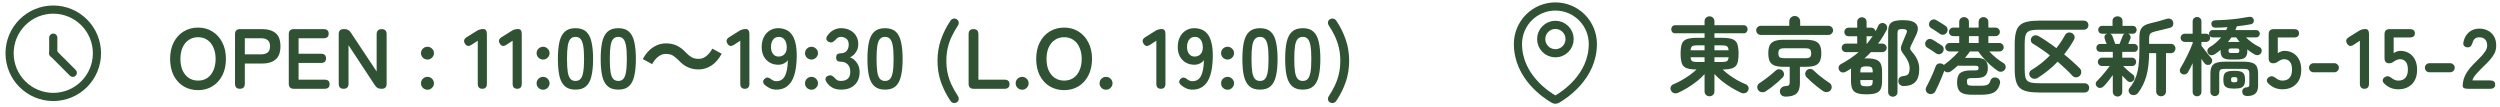 <svg xmlns="http://www.w3.org/2000/svg" width="704" height="30" viewBox="0 0 704 30" fill="none"><path d="M448.545 12.368C448.545 21.625 440.423 26.816 438.435 27.952C438.302 28.027 438.152 28.067 437.999 28.067C437.847 28.067 437.697 28.027 437.564 27.952C435.576 26.815 427.455 21.622 427.455 12.368C427.455 9.572 428.566 6.89 430.544 4.912C432.521 2.934 435.203 1.823 438 1.823C440.797 1.823 443.479 2.934 445.457 4.912C447.434 6.89 448.545 9.572 448.545 12.368Z" stroke="#2F5233" stroke-width="2.3" stroke-linecap="round" stroke-linejoin="round"></path><path d="M434 11C434 12.061 434.421 13.078 435.172 13.828C435.922 14.579 436.939 15 438 15C439.061 15 440.078 14.579 440.828 13.828C441.579 13.078 442 12.061 442 11C442 9.939 441.579 8.922 440.828 8.172C440.078 7.421 439.061 7 438 7C436.939 7 435.922 7.421 435.172 8.172C434.421 8.922 434 9.939 434 11Z" stroke="#2F5233" stroke-width="2.3" stroke-linecap="round" stroke-linejoin="round"></path><path d="M2.698 15C2.698 18.263 3.994 21.392 6.301 23.699C8.608 26.006 11.737 27.302 15 27.302C18.263 27.302 21.392 26.006 23.699 23.699C26.006 21.392 27.302 18.263 27.302 15C27.302 11.737 26.006 8.608 23.699 6.301C21.392 3.994 18.263 2.698 15 2.698C11.737 2.698 8.608 3.994 6.301 6.301C3.994 8.608 2.698 11.737 2.698 15Z" stroke="#2F5233" stroke-width="2.3" stroke-linecap="round" stroke-linejoin="round"></path><path d="M15 15V10.606" stroke="#2F5233" stroke-width="2.3" stroke-linecap="round" stroke-linejoin="round"></path><path d="M15 15L20.492 20.493" stroke="#2F5233" stroke-width="2.3" stroke-linecap="round" stroke-linejoin="round"></path><path d="M55.775 25.384C54.255 25.384 52.895 25.024 51.695 24.304C50.511 23.584 49.583 22.568 48.911 21.256C48.239 19.928 47.903 18.376 47.903 16.6C47.903 14.808 48.239 13.256 48.911 11.944C49.583 10.616 50.511 9.592 51.695 8.872C52.895 8.136 54.255 7.768 55.775 7.768C57.295 7.768 58.639 8.136 59.807 8.872C60.991 9.592 61.919 10.616 62.591 11.944C63.279 13.256 63.623 14.808 63.623 16.6C63.623 18.376 63.279 19.928 62.591 21.256C61.919 22.568 60.991 23.584 59.807 24.304C58.639 25.024 57.295 25.384 55.775 25.384ZM55.775 22.696C56.783 22.696 57.655 22.448 58.391 21.952C59.127 21.44 59.695 20.728 60.095 19.816C60.511 18.888 60.719 17.816 60.719 16.6C60.719 15.368 60.511 14.296 60.095 13.384C59.695 12.456 59.127 11.744 58.391 11.248C57.655 10.736 56.783 10.48 55.775 10.48C54.783 10.48 53.911 10.736 53.159 11.248C52.407 11.744 51.823 12.456 51.407 13.384C51.007 14.296 50.807 15.368 50.807 16.6C50.807 17.816 51.007 18.888 51.407 19.816C51.823 20.728 52.407 21.44 53.159 21.952C53.911 22.448 54.783 22.696 55.775 22.696ZM67.549 25C66.637 25 66.181 24.528 66.181 23.584V9.616C66.181 8.672 66.653 8.2 67.597 8.2H73.861C75.429 8.2 76.669 8.568 77.581 9.304C78.509 10.04 78.973 11.28 78.973 13.024C78.973 14.768 78.509 16.016 77.581 16.768C76.669 17.52 75.429 17.896 73.861 17.896H68.941V23.584C68.941 24.528 68.477 25 67.549 25ZM68.941 15.304H73.477C74.293 15.304 74.925 15.128 75.373 14.776C75.821 14.424 76.045 13.84 76.045 13.024C76.045 12.224 75.821 11.648 75.373 11.296C74.925 10.944 74.293 10.768 73.477 10.768H68.941V15.304ZM82.737 25C81.793 25 81.321 24.528 81.321 23.584V9.616C81.321 8.672 81.793 8.2 82.737 8.2H91.137C92.081 8.2 92.553 8.632 92.553 9.496C92.553 10.344 92.081 10.768 91.137 10.768H84.081V15.136H90.393C91.337 15.136 91.809 15.568 91.809 16.432C91.809 17.296 91.337 17.728 90.393 17.728H84.081V22.432H91.401C92.345 22.432 92.817 22.856 92.817 23.704C92.817 24.568 92.345 25 91.401 25H82.737ZM96.752 25C95.84 25 95.384 24.528 95.384 23.584V9.616C95.384 8.672 95.84 8.2 96.752 8.2H97.064C97.784 8.2 98.352 8.512 98.768 9.136L106.064 20.128V9.616C106.064 9.152 106.184 8.8 106.424 8.56C106.68 8.32 107.032 8.2 107.48 8.2C108.408 8.2 108.872 8.672 108.872 9.616V23.584C108.872 24.528 108.432 25 107.552 25H107.312C106.576 25 106.008 24.688 105.608 24.064L98.144 12.736V23.584C98.144 24.528 97.68 25 96.752 25ZM120.377 25.264C119.881 25.264 119.449 25.088 119.081 24.736C118.729 24.384 118.553 23.96 118.553 23.464C118.553 22.952 118.729 22.52 119.081 22.168C119.449 21.816 119.881 21.64 120.377 21.64C120.873 21.64 121.297 21.816 121.649 22.168C122.017 22.52 122.201 22.952 122.201 23.464C122.201 23.96 122.017 24.384 121.649 24.736C121.297 25.088 120.873 25.264 120.377 25.264ZM120.377 16.768C119.881 16.768 119.449 16.592 119.081 16.24C118.729 15.888 118.553 15.464 118.553 14.968C118.553 14.456 118.729 14.032 119.081 13.696C119.449 13.344 119.881 13.168 120.377 13.168C120.873 13.168 121.297 13.344 121.649 13.696C122.017 14.032 122.201 14.456 122.201 14.968C122.201 15.464 122.017 15.888 121.649 16.24C121.297 16.592 120.873 16.768 120.377 16.768ZM135.835 25C134.971 25 134.539 24.528 134.539 23.584V11.464L132.811 12.592C132.011 13.136 131.387 13.04 130.939 12.304C130.475 11.568 130.643 10.952 131.443 10.456L134.323 8.656C134.611 8.48 134.891 8.36 135.163 8.296C135.435 8.216 135.747 8.176 136.099 8.176C136.771 8.176 137.107 8.648 137.107 9.592V23.584C137.107 24.528 136.683 25 135.835 25ZM145.656 25C144.792 25 144.36 24.528 144.36 23.584V11.464L142.632 12.592C141.832 13.136 141.208 13.04 140.76 12.304C140.296 11.568 140.464 10.952 141.264 10.456L144.144 8.656C144.432 8.48 144.712 8.36 144.984 8.296C145.256 8.216 145.568 8.176 145.92 8.176C146.592 8.176 146.928 8.648 146.928 9.592V23.584C146.928 24.528 146.504 25 145.656 25ZM152.932 25.264C152.436 25.264 152.004 25.088 151.636 24.736C151.284 24.384 151.108 23.96 151.108 23.464C151.108 22.952 151.284 22.52 151.636 22.168C152.004 21.816 152.436 21.64 152.932 21.64C153.428 21.64 153.852 21.816 154.204 22.168C154.572 22.52 154.756 22.952 154.756 23.464C154.756 23.96 154.572 24.384 154.204 24.736C153.852 25.088 153.428 25.264 152.932 25.264ZM152.932 16.768C152.436 16.768 152.004 16.592 151.636 16.24C151.284 15.888 151.108 15.464 151.108 14.968C151.108 14.456 151.284 14.032 151.636 13.696C152.004 13.344 152.436 13.168 152.932 13.168C153.428 13.168 153.852 13.344 154.204 13.696C154.572 14.032 154.756 14.456 154.756 14.968C154.756 15.464 154.572 15.888 154.204 16.24C153.852 16.592 153.428 16.768 152.932 16.768ZM162.071 25.24C160.791 25.24 159.791 24.92 159.071 24.28C158.351 23.64 157.839 22.68 157.535 21.4C157.247 20.12 157.103 18.52 157.103 16.6C157.103 14.68 157.247 13.08 157.535 11.8C157.839 10.504 158.351 9.536 159.071 8.896C159.791 8.256 160.791 7.936 162.071 7.936C163.351 7.936 164.343 8.256 165.047 8.896C165.767 9.536 166.271 10.504 166.559 11.8C166.863 13.08 167.015 14.68 167.015 16.6C167.015 18.52 166.863 20.12 166.559 21.4C166.271 22.68 165.767 23.64 165.047 24.28C164.343 24.92 163.351 25.24 162.071 25.24ZM162.071 22.792C162.663 22.792 163.127 22.608 163.463 22.24C163.815 21.856 164.071 21.216 164.231 20.32C164.391 19.424 164.471 18.184 164.471 16.6C164.471 15 164.391 13.752 164.231 12.856C164.071 11.96 163.815 11.328 163.463 10.96C163.127 10.576 162.663 10.384 162.071 10.384C161.479 10.384 161.007 10.576 160.655 10.96C160.303 11.328 160.047 11.96 159.887 12.856C159.743 13.752 159.671 15 159.671 16.6C159.671 18.184 159.743 19.424 159.887 20.32C160.047 21.216 160.303 21.856 160.655 22.24C161.007 22.608 161.479 22.792 162.071 22.792ZM174.118 25.24C172.838 25.24 171.838 24.92 171.118 24.28C170.398 23.64 169.886 22.68 169.582 21.4C169.294 20.12 169.15 18.52 169.15 16.6C169.15 14.68 169.294 13.08 169.582 11.8C169.886 10.504 170.398 9.536 171.118 8.896C171.838 8.256 172.838 7.936 174.118 7.936C175.398 7.936 176.39 8.256 177.094 8.896C177.814 9.536 178.318 10.504 178.606 11.8C178.91 13.08 179.062 14.68 179.062 16.6C179.062 18.52 178.91 20.12 178.606 21.4C178.318 22.68 177.814 23.64 177.094 24.28C176.39 24.92 175.398 25.24 174.118 25.24ZM174.118 22.792C174.71 22.792 175.174 22.608 175.51 22.24C175.862 21.856 176.118 21.216 176.278 20.32C176.438 19.424 176.518 18.184 176.518 16.6C176.518 15 176.438 13.752 176.278 12.856C176.118 11.96 175.862 11.328 175.51 10.96C175.174 10.576 174.71 10.384 174.118 10.384C173.526 10.384 173.054 10.576 172.702 10.96C172.35 11.328 172.094 11.96 171.934 12.856C171.79 13.752 171.718 15 171.718 16.6C171.718 18.184 171.79 19.424 171.934 20.32C172.094 21.216 172.35 21.856 172.702 22.24C173.054 22.608 173.526 22.792 174.118 22.792ZM191.037 16.912C190.509 16.368 189.989 15.944 189.477 15.64C188.965 15.336 188.293 15.184 187.461 15.184C186.693 15.184 185.973 15.456 185.301 16C184.645 16.528 184.093 17.216 183.645 18.064L181.005 16.624C181.821 15.136 182.789 14.032 183.909 13.312C185.029 12.576 186.237 12.208 187.533 12.208C188.685 12.208 189.709 12.424 190.605 12.856C191.517 13.288 192.381 13.952 193.197 14.848C193.725 15.392 194.245 15.816 194.757 16.12C195.285 16.424 195.957 16.576 196.773 16.576C197.541 16.576 198.253 16.312 198.909 15.784C199.581 15.24 200.141 14.544 200.589 13.696L203.229 15.136C202.413 16.624 201.445 17.736 200.325 18.472C199.205 19.192 197.997 19.552 196.701 19.552C195.565 19.552 194.541 19.336 193.629 18.904C192.717 18.472 191.853 17.808 191.037 16.912ZM209.757 25C208.893 25 208.461 24.528 208.461 23.584V11.464L206.733 12.592C205.933 13.136 205.309 13.04 204.861 12.304C204.397 11.568 204.565 10.952 205.365 10.456L208.245 8.656C208.533 8.48 208.813 8.36 209.085 8.296C209.357 8.216 209.669 8.176 210.021 8.176C210.693 8.176 211.029 8.648 211.029 9.592V23.584C211.029 24.528 210.605 25 209.757 25ZM218.642 25.24C218.05 25.24 217.474 25.128 216.914 24.904C216.37 24.664 215.866 24.344 215.402 23.944C215.05 23.624 214.882 23.304 214.898 22.984C214.93 22.648 215.098 22.36 215.402 22.12C215.722 21.88 216.01 21.792 216.266 21.856C216.538 21.904 216.834 22.056 217.154 22.312C217.602 22.68 218.098 22.864 218.642 22.864C219.73 22.864 220.53 22.368 221.042 21.376C221.554 20.368 221.826 18.888 221.858 16.936C221.586 17.336 221.202 17.656 220.706 17.896C220.21 18.12 219.706 18.232 219.194 18.232C218.298 18.232 217.49 18.032 216.77 17.632C216.066 17.216 215.506 16.64 215.09 15.904C214.69 15.152 214.49 14.264 214.49 13.24C214.49 12.2 214.682 11.288 215.066 10.504C215.45 9.704 215.994 9.08 216.698 8.632C217.402 8.168 218.218 7.936 219.146 7.936C219.85 7.936 220.514 8.056 221.138 8.296C221.778 8.52 222.338 8.928 222.818 9.52C223.314 10.096 223.698 10.92 223.97 11.992C224.258 13.064 224.386 14.44 224.354 16.12C224.29 19.272 223.77 21.584 222.794 23.056C221.834 24.512 220.45 25.24 218.642 25.24ZM219.218 15.928C219.97 15.928 220.554 15.68 220.97 15.184C221.386 14.672 221.578 14.016 221.546 13.216C221.514 12.304 221.298 11.608 220.898 11.128C220.514 10.632 219.986 10.384 219.314 10.384C218.626 10.384 218.082 10.648 217.682 11.176C217.298 11.704 217.105 12.392 217.105 13.24C217.105 14.04 217.298 14.688 217.682 15.184C218.082 15.68 218.594 15.928 219.218 15.928ZM228.518 25.264C228.022 25.264 227.59 25.088 227.222 24.736C226.87 24.384 226.694 23.96 226.694 23.464C226.694 22.952 226.87 22.52 227.222 22.168C227.59 21.816 228.022 21.64 228.518 21.64C229.014 21.64 229.438 21.816 229.79 22.168C230.158 22.52 230.342 22.952 230.342 23.464C230.342 23.96 230.158 24.384 229.79 24.736C229.438 25.088 229.014 25.264 228.518 25.264ZM228.518 16.768C228.022 16.768 227.59 16.592 227.222 16.24C226.87 15.888 226.694 15.464 226.694 14.968C226.694 14.456 226.87 14.032 227.222 13.696C227.59 13.344 228.022 13.168 228.518 13.168C229.014 13.168 229.438 13.344 229.79 13.696C230.158 14.032 230.342 14.456 230.342 14.968C230.342 15.464 230.158 15.888 229.79 16.24C229.438 16.592 229.014 16.768 228.518 16.768ZM236.817 25.24C234.993 25.24 233.625 24.512 232.713 23.056C232.457 22.64 232.393 22.272 232.521 21.952C232.649 21.632 232.897 21.416 233.265 21.304C233.665 21.176 233.993 21.176 234.249 21.304C234.505 21.432 234.785 21.656 235.089 21.976C235.265 22.216 235.489 22.416 235.761 22.576C236.049 22.72 236.385 22.792 236.769 22.792C237.585 22.792 238.233 22.592 238.713 22.192C239.193 21.792 239.433 21.12 239.433 20.176C239.433 19.328 239.193 18.648 238.713 18.136C238.233 17.624 237.545 17.368 236.649 17.368C235.849 17.368 235.449 16.976 235.449 16.192C235.449 15.408 235.849 15.016 236.649 15.016C237.449 15.016 238.041 14.784 238.425 14.32C238.809 13.84 239.001 13.256 239.001 12.568C239.001 11.768 238.769 11.208 238.305 10.888C237.857 10.552 237.345 10.384 236.769 10.384C236.449 10.384 236.161 10.464 235.905 10.624C235.665 10.784 235.457 10.976 235.281 11.2C234.977 11.52 234.689 11.744 234.417 11.872C234.161 12 233.841 11.984 233.457 11.824C233.089 11.68 232.849 11.448 232.737 11.128C232.625 10.792 232.713 10.432 233.001 10.048C233.465 9.36 234.025 8.84 234.681 8.488C235.353 8.12 236.065 7.936 236.817 7.936C237.793 7.936 238.641 8.128 239.361 8.512C240.097 8.88 240.665 9.4 241.065 10.072C241.481 10.744 241.689 11.536 241.689 12.448C241.689 13.28 241.465 14.032 241.017 14.704C240.585 15.36 240.033 15.84 239.361 16.144C240.161 16.448 240.809 16.968 241.305 17.704C241.817 18.44 242.073 19.296 242.073 20.272C242.073 21.792 241.609 23 240.681 23.896C239.769 24.792 238.481 25.24 236.817 25.24ZM249.236 25.24C247.956 25.24 246.956 24.92 246.236 24.28C245.516 23.64 245.004 22.68 244.7 21.4C244.412 20.12 244.268 18.52 244.268 16.6C244.268 14.68 244.412 13.08 244.7 11.8C245.004 10.504 245.516 9.536 246.236 8.896C246.956 8.256 247.956 7.936 249.236 7.936C250.516 7.936 251.508 8.256 252.212 8.896C252.932 9.536 253.436 10.504 253.724 11.8C254.028 13.08 254.18 14.68 254.18 16.6C254.18 18.52 254.028 20.12 253.724 21.4C253.436 22.68 252.932 23.64 252.212 24.28C251.508 24.92 250.516 25.24 249.236 25.24ZM249.236 22.792C249.828 22.792 250.292 22.608 250.628 22.24C250.98 21.856 251.236 21.216 251.396 20.32C251.556 19.424 251.636 18.184 251.636 16.6C251.636 15 251.556 13.752 251.396 12.856C251.236 11.96 250.98 11.328 250.628 10.96C250.292 10.576 249.828 10.384 249.236 10.384C248.644 10.384 248.172 10.576 247.82 10.96C247.468 11.328 247.212 11.96 247.052 12.856C246.908 13.752 246.836 15 246.836 16.6C246.836 18.184 246.908 19.424 247.052 20.32C247.212 21.216 247.468 21.856 247.82 22.24C248.172 22.608 248.644 22.792 249.236 22.792ZM269.425 28.816C269.105 29.008 268.785 29.064 268.465 28.984C268.145 28.92 267.873 28.728 267.649 28.408C266.513 26.712 265.617 24.936 264.961 23.08C264.321 21.208 264.001 19.224 264.001 17.128C264.001 15.016 264.321 13.032 264.961 11.176C265.617 9.304 266.513 7.52 267.649 5.824C267.873 5.504 268.145 5.312 268.465 5.248C268.785 5.168 269.105 5.232 269.425 5.44C269.729 5.6 269.905 5.856 269.953 6.208C270.017 6.544 269.961 6.848 269.785 7.12C269.097 8.176 268.505 9.224 268.009 10.264C267.513 11.304 267.137 12.384 266.881 13.504C266.625 14.608 266.497 15.816 266.497 17.128C266.497 18.424 266.625 19.632 266.881 20.752C267.137 21.872 267.513 22.952 268.009 23.992C268.505 25.016 269.097 26.056 269.785 27.112C269.961 27.4 270.017 27.712 269.953 28.048C269.905 28.384 269.729 28.64 269.425 28.816ZM274.175 25C273.231 25 272.759 24.528 272.759 23.584V9.616C272.759 8.672 273.215 8.2 274.127 8.2C275.055 8.2 275.519 8.672 275.519 9.616V22.432H282.863C283.807 22.432 284.279 22.856 284.279 23.704C284.279 24.568 283.807 25 282.863 25H274.175ZM287.838 25.264C287.342 25.264 286.91 25.088 286.542 24.736C286.19 24.384 286.014 23.96 286.014 23.464C286.014 22.952 286.19 22.52 286.542 22.168C286.91 21.816 287.342 21.64 287.838 21.64C288.334 21.64 288.758 21.816 289.11 22.168C289.478 22.52 289.662 22.952 289.662 23.464C289.662 23.96 289.478 24.384 289.11 24.736C288.758 25.088 288.334 25.264 287.838 25.264ZM299.666 25.384C298.146 25.384 296.786 25.024 295.586 24.304C294.402 23.584 293.474 22.568 292.802 21.256C292.13 19.928 291.794 18.376 291.794 16.6C291.794 14.808 292.13 13.256 292.802 11.944C293.474 10.616 294.402 9.592 295.586 8.872C296.786 8.136 298.146 7.768 299.666 7.768C301.186 7.768 302.53 8.136 303.698 8.872C304.882 9.592 305.81 10.616 306.482 11.944C307.17 13.256 307.514 14.808 307.514 16.6C307.514 18.376 307.17 19.928 306.482 21.256C305.81 22.568 304.882 23.584 303.698 24.304C302.53 25.024 301.186 25.384 299.666 25.384ZM299.666 22.696C300.674 22.696 301.546 22.448 302.282 21.952C303.018 21.44 303.586 20.728 303.986 19.816C304.402 18.888 304.61 17.816 304.61 16.6C304.61 15.368 304.402 14.296 303.986 13.384C303.586 12.456 303.018 11.744 302.282 11.248C301.546 10.736 300.674 10.48 299.666 10.48C298.674 10.48 297.802 10.736 297.05 11.248C296.298 11.744 295.714 12.456 295.298 13.384C294.898 14.296 294.698 15.368 294.698 16.6C294.698 17.816 294.898 18.888 295.298 19.816C295.714 20.728 296.298 21.44 297.05 21.952C297.802 22.448 298.674 22.696 299.666 22.696ZM311.463 25.264C310.967 25.264 310.535 25.088 310.167 24.736C309.815 24.384 309.639 23.96 309.639 23.464C309.639 22.952 309.815 22.52 310.167 22.168C310.535 21.816 310.967 21.64 311.463 21.64C311.959 21.64 312.383 21.816 312.735 22.168C313.103 22.52 313.287 22.952 313.287 23.464C313.287 23.96 313.103 24.384 312.735 24.736C312.383 25.088 311.959 25.264 311.463 25.264ZM326.921 25C326.057 25 325.625 24.528 325.625 23.584V11.464L323.897 12.592C323.097 13.136 322.473 13.04 322.025 12.304C321.561 11.568 321.729 10.952 322.529 10.456L325.409 8.656C325.697 8.48 325.977 8.36 326.249 8.296C326.521 8.216 326.833 8.176 327.185 8.176C327.857 8.176 328.193 8.648 328.193 9.592V23.584C328.193 24.528 327.769 25 326.921 25ZM335.806 25.24C335.214 25.24 334.638 25.128 334.078 24.904C333.534 24.664 333.03 24.344 332.566 23.944C332.214 23.624 332.046 23.304 332.062 22.984C332.094 22.648 332.262 22.36 332.566 22.12C332.886 21.88 333.174 21.792 333.43 21.856C333.702 21.904 333.998 22.056 334.318 22.312C334.766 22.68 335.262 22.864 335.806 22.864C336.894 22.864 337.694 22.368 338.206 21.376C338.718 20.368 338.99 18.888 339.022 16.936C338.75 17.336 338.366 17.656 337.87 17.896C337.374 18.12 336.87 18.232 336.358 18.232C335.462 18.232 334.654 18.032 333.934 17.632C333.23 17.216 332.67 16.64 332.254 15.904C331.854 15.152 331.654 14.264 331.654 13.24C331.654 12.2 331.846 11.288 332.23 10.504C332.614 9.704 333.158 9.08 333.862 8.632C334.566 8.168 335.382 7.936 336.31 7.936C337.014 7.936 337.678 8.056 338.302 8.296C338.942 8.52 339.502 8.928 339.982 9.52C340.478 10.096 340.862 10.92 341.134 11.992C341.422 13.064 341.55 14.44 341.518 16.12C341.454 19.272 340.934 21.584 339.958 23.056C338.998 24.512 337.614 25.24 335.806 25.24ZM336.382 15.928C337.134 15.928 337.718 15.68 338.134 15.184C338.55 14.672 338.742 14.016 338.71 13.216C338.678 12.304 338.462 11.608 338.062 11.128C337.678 10.632 337.15 10.384 336.478 10.384C335.79 10.384 335.246 10.648 334.846 11.176C334.462 11.704 334.27 12.392 334.27 13.24C334.27 14.04 334.462 14.688 334.846 15.184C335.246 15.68 335.758 15.928 336.382 15.928ZM345.682 25.264C345.186 25.264 344.754 25.088 344.386 24.736C344.034 24.384 343.858 23.96 343.858 23.464C343.858 22.952 344.034 22.52 344.386 22.168C344.754 21.816 345.186 21.64 345.682 21.64C346.178 21.64 346.602 21.816 346.954 22.168C347.322 22.52 347.506 22.952 347.506 23.464C347.506 23.96 347.322 24.384 346.954 24.736C346.602 25.088 346.178 25.264 345.682 25.264ZM345.682 16.768C345.186 16.768 344.754 16.592 344.386 16.24C344.034 15.888 343.858 15.464 343.858 14.968C343.858 14.456 344.034 14.032 344.386 13.696C344.754 13.344 345.186 13.168 345.682 13.168C346.178 13.168 346.602 13.344 346.954 13.696C347.322 14.032 347.506 14.456 347.506 14.968C347.506 15.464 347.322 15.888 346.954 16.24C346.602 16.592 346.178 16.768 345.682 16.768ZM354.821 25.24C353.541 25.24 352.541 24.92 351.821 24.28C351.101 23.64 350.589 22.68 350.285 21.4C349.997 20.12 349.853 18.52 349.853 16.6C349.853 14.68 349.997 13.08 350.285 11.8C350.589 10.504 351.101 9.536 351.821 8.896C352.541 8.256 353.541 7.936 354.821 7.936C356.101 7.936 357.093 8.256 357.797 8.896C358.517 9.536 359.021 10.504 359.309 11.8C359.613 13.08 359.765 14.68 359.765 16.6C359.765 18.52 359.613 20.12 359.309 21.4C359.021 22.68 358.517 23.64 357.797 24.28C357.093 24.92 356.101 25.24 354.821 25.24ZM354.821 22.792C355.413 22.792 355.877 22.608 356.213 22.24C356.565 21.856 356.821 21.216 356.981 20.32C357.141 19.424 357.221 18.184 357.221 16.6C357.221 15 357.141 13.752 356.981 12.856C356.821 11.96 356.565 11.328 356.213 10.96C355.877 10.576 355.413 10.384 354.821 10.384C354.229 10.384 353.757 10.576 353.405 10.96C353.053 11.328 352.797 11.96 352.637 12.856C352.493 13.752 352.421 15 352.421 16.6C352.421 18.184 352.493 19.424 352.637 20.32C352.797 21.216 353.053 21.856 353.405 22.24C353.757 22.608 354.229 22.792 354.821 22.792ZM366.868 25.24C365.588 25.24 364.588 24.92 363.868 24.28C363.148 23.64 362.636 22.68 362.332 21.4C362.044 20.12 361.9 18.52 361.9 16.6C361.9 14.68 362.044 13.08 362.332 11.8C362.636 10.504 363.148 9.536 363.868 8.896C364.588 8.256 365.588 7.936 366.868 7.936C368.148 7.936 369.14 8.256 369.844 8.896C370.564 9.536 371.068 10.504 371.356 11.8C371.66 13.08 371.812 14.68 371.812 16.6C371.812 18.52 371.66 20.12 371.356 21.4C371.068 22.68 370.564 23.64 369.844 24.28C369.14 24.92 368.148 25.24 366.868 25.24ZM366.868 22.792C367.46 22.792 367.924 22.608 368.26 22.24C368.612 21.856 368.868 21.216 369.028 20.32C369.188 19.424 369.268 18.184 369.268 16.6C369.268 15 369.188 13.752 369.028 12.856C368.868 11.96 368.612 11.328 368.26 10.96C367.924 10.576 367.46 10.384 366.868 10.384C366.276 10.384 365.804 10.576 365.452 10.96C365.1 11.328 364.844 11.96 364.684 12.856C364.54 13.752 364.468 15 364.468 16.6C364.468 18.184 364.54 19.424 364.684 20.32C364.844 21.216 365.1 21.856 365.452 22.24C365.804 22.608 366.276 22.792 366.868 22.792ZM374.499 28.816C374.195 28.64 374.019 28.384 373.971 28.048C373.923 27.712 373.987 27.408 374.163 27.136C374.867 26.064 375.459 25.016 375.939 23.992C376.419 22.952 376.787 21.872 377.043 20.752C377.299 19.632 377.427 18.424 377.427 17.128C377.427 15.816 377.299 14.608 377.043 13.504C376.787 12.384 376.419 11.304 375.939 10.264C375.459 9.224 374.867 8.176 374.163 7.12C373.987 6.848 373.923 6.544 373.971 6.208C374.019 5.856 374.195 5.6 374.499 5.44C374.819 5.232 375.139 5.168 375.459 5.248C375.795 5.312 376.075 5.504 376.299 5.824C377.435 7.52 378.323 9.304 378.963 11.176C379.603 13.032 379.923 15.016 379.923 17.128C379.923 19.224 379.603 21.208 378.963 23.08C378.323 24.936 377.435 26.712 376.299 28.408C376.075 28.728 375.795 28.92 375.459 28.984C375.139 29.064 374.819 29.008 374.499 28.816Z" fill="#2F5233"></path><path d="M481.395 27.112C481.011 27.112 480.683 26.984 480.411 26.728C480.139 26.472 480.003 26.136 480.003 25.72V20.872C479.395 21.56 478.675 22.232 477.843 22.888C477.011 23.544 476.139 24.152 475.227 24.712C474.315 25.272 473.427 25.744 472.563 26.128C472.163 26.304 471.779 26.336 471.411 26.224C471.043 26.128 470.763 25.888 470.571 25.504C470.379 25.136 470.355 24.784 470.499 24.448C470.643 24.096 470.891 23.856 471.243 23.728C471.979 23.424 472.731 23.056 473.499 22.624C474.283 22.176 475.043 21.696 475.779 21.184C476.515 20.656 477.171 20.12 477.747 19.576C476.531 19.56 475.595 19.432 474.939 19.192C474.299 18.952 473.859 18.512 473.619 17.872C473.379 17.216 473.259 16.296 473.259 15.112C473.259 13.896 473.379 12.968 473.619 12.328C473.875 11.688 474.339 11.248 475.011 11.008C475.699 10.768 476.691 10.648 477.987 10.648H480.003V9.376H471.747C471.395 9.376 471.115 9.264 470.907 9.04C470.715 8.816 470.619 8.552 470.619 8.248C470.619 7.928 470.715 7.656 470.907 7.432C471.115 7.208 471.395 7.096 471.747 7.096H480.003V5.992C480.003 5.576 480.139 5.24 480.411 4.984C480.683 4.728 481.011 4.6 481.395 4.6C481.779 4.6 482.107 4.728 482.379 4.984C482.651 5.24 482.787 5.576 482.787 5.992V7.096H491.019C491.371 7.096 491.643 7.208 491.835 7.432C492.027 7.656 492.123 7.928 492.123 8.248C492.123 8.552 492.027 8.816 491.835 9.04C491.643 9.264 491.371 9.376 491.019 9.376H482.787V10.648H484.851C486.147 10.648 487.131 10.768 487.803 11.008C488.491 11.248 488.955 11.688 489.195 12.328C489.451 12.968 489.579 13.896 489.579 15.112C489.579 16.312 489.459 17.232 489.219 17.872C488.979 18.512 488.539 18.952 487.899 19.192C487.259 19.432 486.323 19.56 485.091 19.576C485.667 20.12 486.315 20.656 487.035 21.184C487.755 21.696 488.507 22.176 489.291 22.624C490.075 23.056 490.827 23.416 491.547 23.704C491.899 23.832 492.155 24.072 492.315 24.424C492.475 24.76 492.459 25.112 492.267 25.48C492.091 25.848 491.819 26.088 491.451 26.2C491.083 26.328 490.691 26.304 490.275 26.128C489.411 25.728 488.515 25.248 487.587 24.688C486.659 24.128 485.779 23.52 484.947 22.864C484.115 22.192 483.395 21.512 482.787 20.824V25.72C482.787 26.136 482.651 26.472 482.379 26.728C482.107 26.984 481.779 27.112 481.395 27.112ZM482.787 14.152H486.771C486.723 13.56 486.563 13.184 486.291 13.024C486.035 12.848 485.531 12.76 484.779 12.76H482.787V14.152ZM476.067 14.152H480.003V12.76H478.035C477.299 12.76 476.795 12.848 476.523 13.024C476.267 13.184 476.115 13.56 476.067 14.152ZM482.787 17.464H484.779C485.531 17.464 486.035 17.384 486.291 17.224C486.563 17.064 486.723 16.696 486.771 16.12H482.787V17.464ZM478.035 17.464H480.003V16.12H476.067C476.115 16.696 476.267 17.064 476.523 17.224C476.795 17.384 477.299 17.464 478.035 17.464ZM502.803 27.208C502.355 27.208 501.979 27.08 501.675 26.824C501.387 26.568 501.235 26.216 501.219 25.768C501.203 25.384 501.331 25.048 501.603 24.76C501.875 24.456 502.243 24.288 502.707 24.256C503.251 24.224 503.595 24.136 503.739 23.992C503.899 23.848 503.979 23.56 503.979 23.128V18.808H502.275C501.171 18.808 500.307 18.688 499.683 18.448C499.059 18.192 498.611 17.784 498.339 17.224C498.083 16.664 497.955 15.92 497.955 14.992C497.955 14.064 498.083 13.328 498.339 12.784C498.611 12.224 499.059 11.824 499.683 11.584C500.307 11.328 501.171 11.2 502.275 11.2H508.539C509.643 11.2 510.507 11.328 511.131 11.584C511.771 11.824 512.219 12.224 512.475 12.784C512.747 13.328 512.883 14.064 512.883 14.992C512.883 15.92 512.747 16.664 512.475 17.224C512.219 17.784 511.771 18.192 511.131 18.448C510.507 18.688 509.643 18.808 508.539 18.808H506.859V23.368C506.859 24.776 506.531 25.768 505.875 26.344C505.235 26.92 504.211 27.208 502.803 27.208ZM495.819 9.832C495.467 9.832 495.163 9.704 494.907 9.448C494.667 9.192 494.547 8.888 494.547 8.536C494.547 8.184 494.667 7.888 494.907 7.648C495.163 7.392 495.467 7.264 495.819 7.264H503.859V6.064C503.859 5.6 504.011 5.224 504.315 4.936C504.619 4.648 504.979 4.504 505.395 4.504C505.827 4.504 506.187 4.648 506.475 4.936C506.779 5.224 506.931 5.6 506.931 6.064V7.264H514.899C515.267 7.264 515.571 7.392 515.811 7.648C516.067 7.888 516.195 8.184 516.195 8.536C516.195 8.888 516.067 9.192 515.811 9.448C515.571 9.704 515.267 9.832 514.899 9.832H495.819ZM502.371 16.384H508.443C509.051 16.384 509.467 16.288 509.691 16.096C509.915 15.888 510.027 15.52 510.027 14.992C510.027 14.464 509.915 14.104 509.691 13.912C509.467 13.704 509.051 13.6 508.443 13.6H502.371C501.779 13.6 501.363 13.704 501.123 13.912C500.899 14.104 500.787 14.464 500.787 14.992C500.787 15.52 500.899 15.888 501.123 16.096C501.363 16.288 501.779 16.384 502.371 16.384ZM497.259 25.696C496.907 25.92 496.523 26.008 496.107 25.96C495.691 25.912 495.355 25.712 495.099 25.36C494.891 25.04 494.811 24.696 494.859 24.328C494.923 23.944 495.131 23.64 495.483 23.416C495.915 23.128 496.419 22.776 496.995 22.36C497.571 21.944 498.131 21.512 498.675 21.064C499.219 20.616 499.667 20.224 500.019 19.888C500.291 19.616 500.619 19.488 501.003 19.504C501.387 19.504 501.707 19.64 501.963 19.912C502.235 20.184 502.371 20.504 502.371 20.872C502.387 21.24 502.259 21.56 501.987 21.832C501.571 22.248 501.091 22.696 500.547 23.176C500.019 23.64 499.467 24.096 498.891 24.544C498.315 24.976 497.771 25.36 497.259 25.696ZM513.387 25.648C512.875 25.296 512.331 24.896 511.755 24.448C511.195 24 510.651 23.544 510.123 23.08C509.595 22.6 509.131 22.152 508.731 21.736C508.475 21.464 508.347 21.144 508.347 20.776C508.363 20.392 508.499 20.072 508.755 19.816C509.027 19.544 509.355 19.408 509.739 19.408C510.123 19.408 510.443 19.544 510.699 19.816C511.051 20.168 511.491 20.568 512.019 21.016C512.563 21.464 513.115 21.896 513.675 22.312C514.251 22.728 514.747 23.072 515.163 23.344C515.531 23.584 515.739 23.896 515.787 24.28C515.851 24.664 515.771 25.016 515.547 25.336C515.291 25.688 514.955 25.88 514.539 25.912C514.123 25.96 513.739 25.872 513.387 25.648ZM525.603 26.56C524.467 26.56 523.579 26.448 522.939 26.224C522.315 26 521.875 25.608 521.619 25.048C521.363 24.504 521.235 23.744 521.235 22.768V20.224C521.235 20.048 521.235 19.888 521.235 19.744C521.251 19.584 521.267 19.432 521.283 19.288C521.043 19.432 520.803 19.584 520.563 19.744C520.339 19.888 520.107 20.024 519.867 20.152C519.499 20.36 519.139 20.44 518.787 20.392C518.435 20.344 518.155 20.152 517.947 19.816C517.739 19.464 517.683 19.128 517.779 18.808C517.875 18.472 518.091 18.216 518.427 18.04C519.323 17.56 520.187 17.04 521.019 16.48C521.851 15.92 522.643 15.32 523.395 14.68H519.819C519.483 14.68 519.195 14.56 518.955 14.32C518.731 14.08 518.619 13.8 518.619 13.48C518.619 13.144 518.731 12.864 518.955 12.64C519.195 12.4 519.483 12.28 519.819 12.28H522.987V10.216H520.563C520.227 10.216 519.939 10.096 519.699 9.856C519.475 9.616 519.363 9.336 519.363 9.016C519.363 8.68 519.475 8.392 519.699 8.152C519.939 7.912 520.227 7.792 520.563 7.792H522.987V6.208C522.987 5.792 523.115 5.464 523.371 5.224C523.627 4.984 523.939 4.864 524.307 4.864C524.675 4.864 524.987 4.984 525.243 5.224C525.499 5.464 525.627 5.792 525.627 6.208V7.792H526.971C527.275 7.792 527.531 7.888 527.739 8.08C527.963 8.272 528.099 8.512 528.147 8.8C528.291 8.544 528.427 8.288 528.555 8.032C528.683 7.76 528.803 7.496 528.915 7.24C529.091 6.872 529.355 6.64 529.707 6.544C530.059 6.432 530.403 6.464 530.739 6.64C531.059 6.8 531.267 7.048 531.363 7.384C531.475 7.72 531.451 8.048 531.291 8.368C530.939 9.056 530.563 9.728 530.163 10.384C529.763 11.04 529.331 11.672 528.867 12.28H530.091C530.411 12.28 530.691 12.4 530.931 12.64C531.171 12.864 531.291 13.144 531.291 13.48C531.291 13.8 531.171 14.08 530.931 14.32C530.691 14.56 530.411 14.68 530.091 14.68H526.851C526.563 14.984 526.267 15.288 525.963 15.592C525.659 15.88 525.347 16.168 525.027 16.456C525.123 16.456 525.219 16.456 525.315 16.456C525.411 16.44 525.507 16.432 525.603 16.432C526.755 16.432 527.643 16.552 528.267 16.792C528.907 17.016 529.355 17.4 529.611 17.944C529.867 18.488 529.995 19.248 529.995 20.224V22.768C529.995 23.744 529.867 24.504 529.611 25.048C529.355 25.608 528.907 26 528.267 26.224C527.643 26.448 526.755 26.56 525.603 26.56ZM533.019 27.232C532.667 27.232 532.355 27.112 532.083 26.872C531.827 26.632 531.699 26.312 531.699 25.912V9.112C531.699 8.232 531.811 7.544 532.035 7.048C532.275 6.552 532.699 6.2 533.307 5.992C533.931 5.784 534.811 5.68 535.947 5.68C537.819 5.68 539.043 6.048 539.619 6.784C540.211 7.504 540.211 8.504 539.619 9.784C539.411 10.216 539.179 10.696 538.923 11.224C538.667 11.736 538.451 12.176 538.275 12.544C538.083 12.928 537.963 13.232 537.915 13.456C537.867 13.664 537.899 13.864 538.011 14.056C538.139 14.232 538.339 14.488 538.611 14.824C539.203 15.496 539.659 16.216 539.979 16.984C540.299 17.736 540.459 18.544 540.459 19.408C540.459 21.152 540.075 22.392 539.307 23.128C538.555 23.864 537.483 24.232 536.091 24.232C535.691 24.232 535.347 24.12 535.059 23.896C534.771 23.672 534.611 23.344 534.579 22.912C534.563 22.512 534.659 22.176 534.867 21.904C535.091 21.632 535.451 21.472 535.947 21.424C536.683 21.344 537.163 21.144 537.387 20.824C537.627 20.504 537.747 19.928 537.747 19.096C537.747 18.568 537.603 17.976 537.315 17.32C537.027 16.648 536.651 16.024 536.187 15.448C535.835 15 535.587 14.624 535.443 14.32C535.299 14.016 535.251 13.704 535.299 13.384C535.363 13.048 535.507 12.608 535.731 12.064C535.907 11.648 536.091 11.2 536.283 10.72C536.475 10.24 536.667 9.784 536.859 9.352C537.035 8.936 537.035 8.64 536.859 8.464C536.683 8.272 536.291 8.176 535.683 8.176C535.123 8.176 534.755 8.256 534.579 8.416C534.419 8.56 534.339 8.88 534.339 9.376V25.912C534.339 26.312 534.211 26.632 533.955 26.872C533.699 27.112 533.387 27.232 533.019 27.232ZM525.603 24.304C526.099 24.304 526.467 24.272 526.707 24.208C526.963 24.128 527.131 23.984 527.211 23.776C527.307 23.552 527.355 23.216 527.355 22.768V22.552H523.875V22.768C523.875 23.44 523.979 23.864 524.187 24.04C524.411 24.216 524.883 24.304 525.603 24.304ZM523.875 20.392H527.355V20.224C527.355 19.568 527.243 19.152 527.019 18.976C526.811 18.784 526.339 18.688 525.603 18.688C524.883 18.688 524.411 18.784 524.187 18.976C523.979 19.152 523.875 19.568 523.875 20.224V20.392ZM525.627 12.28H525.771C526.043 11.944 526.307 11.6 526.563 11.248C526.835 10.88 527.099 10.512 527.355 10.144C527.243 10.192 527.115 10.216 526.971 10.216H525.627V12.28ZM555.435 26.68C554.395 26.68 553.555 26.576 552.915 26.368C552.291 26.16 551.835 25.8 551.547 25.288C551.259 24.776 551.115 24.064 551.115 23.152C551.115 21.92 551.411 21.056 552.003 20.56C552.611 20.064 553.667 19.816 555.171 19.816H556.299C556.619 19.816 556.843 19.776 556.971 19.696C557.099 19.6 557.163 19.424 557.163 19.168C557.163 18.912 557.099 18.744 556.971 18.664C556.843 18.568 556.619 18.52 556.299 18.52H551.715C551.587 18.52 551.459 18.496 551.331 18.448C551.011 18.752 550.691 19.04 550.371 19.312C550.051 19.584 549.731 19.832 549.411 20.056C549.123 20.264 548.795 20.368 548.427 20.368C548.075 20.352 547.771 20.208 547.515 19.936C547.323 20.496 547.075 21.128 546.771 21.832C546.483 22.536 546.179 23.232 545.859 23.92C545.555 24.608 545.267 25.208 544.995 25.72C544.819 26.072 544.531 26.304 544.131 26.416C543.731 26.544 543.347 26.512 542.979 26.32C542.659 26.144 542.443 25.88 542.331 25.528C542.235 25.192 542.275 24.848 542.451 24.496C542.739 23.984 543.043 23.392 543.363 22.72C543.699 22.032 544.019 21.336 544.323 20.632C544.627 19.928 544.875 19.296 545.067 18.736C545.211 18.336 545.451 18.072 545.787 17.944C546.139 17.816 546.515 17.824 546.915 17.968C547.091 18.032 547.259 18.144 547.419 18.304C547.499 18.192 547.603 18.104 547.731 18.04C548.099 17.784 548.515 17.456 548.979 17.056C549.443 16.656 549.907 16.232 550.371 15.784C550.835 15.32 551.251 14.888 551.619 14.488H548.979C548.659 14.488 548.379 14.376 548.139 14.152C547.899 13.912 547.779 13.632 547.779 13.312C547.779 12.976 547.899 12.696 548.139 12.472C548.379 12.232 548.659 12.112 548.979 12.112H551.715V10.168H550.035C549.699 10.168 549.411 10.056 549.171 9.832C548.947 9.592 548.835 9.304 548.835 8.968C548.835 8.648 548.947 8.368 549.171 8.128C549.411 7.888 549.699 7.768 550.035 7.768H551.715V6.184C551.715 5.768 551.843 5.44 552.099 5.2C552.371 4.944 552.699 4.816 553.083 4.816C553.451 4.816 553.771 4.944 554.043 5.2C554.315 5.44 554.451 5.768 554.451 6.184V7.768H557.187V6.184C557.187 5.768 557.315 5.44 557.571 5.2C557.843 4.944 558.171 4.816 558.555 4.816C558.923 4.816 559.243 4.944 559.515 5.2C559.787 5.44 559.923 5.768 559.923 6.184V7.768H561.963C562.283 7.768 562.563 7.888 562.803 8.128C563.043 8.368 563.163 8.648 563.163 8.968C563.163 9.304 563.043 9.592 562.803 9.832C562.563 10.056 562.283 10.168 561.963 10.168H559.923V12.112H563.043C563.379 12.112 563.659 12.232 563.883 12.472C564.123 12.696 564.243 12.976 564.243 13.312C564.243 13.632 564.123 13.912 563.883 14.152C563.659 14.376 563.379 14.488 563.043 14.488H560.187C560.747 15.112 561.379 15.712 562.083 16.288C562.787 16.864 563.483 17.352 564.171 17.752C564.491 17.944 564.691 18.224 564.771 18.592C564.851 18.96 564.779 19.304 564.555 19.624C564.315 19.944 563.995 20.136 563.595 20.2C563.211 20.248 562.859 20.16 562.539 19.936C561.867 19.472 561.195 18.944 560.523 18.352C559.851 17.744 559.219 17.112 558.627 16.456C558.035 15.784 557.515 15.128 557.067 14.488H554.739C554.531 14.776 554.315 15.072 554.091 15.376C553.867 15.68 553.619 15.984 553.347 16.288H556.491C557.707 16.288 558.555 16.52 559.035 16.984C559.531 17.432 559.779 18.152 559.779 19.144C559.779 20.12 559.531 20.84 559.035 21.304C558.555 21.752 557.707 21.976 556.491 21.976H555.219C554.723 21.976 554.371 22.04 554.163 22.168C553.971 22.296 553.875 22.568 553.875 22.984C553.875 23.432 553.971 23.736 554.163 23.896C554.371 24.056 554.795 24.136 555.435 24.136H557.811C558.451 24.136 558.939 24.096 559.275 24.016C559.627 23.92 559.891 23.776 560.067 23.584C560.243 23.376 560.387 23.096 560.499 22.744C560.643 22.312 560.883 22.032 561.219 21.904C561.555 21.776 561.915 21.776 562.299 21.904C562.667 22.032 562.931 22.256 563.091 22.576C563.251 22.88 563.275 23.224 563.163 23.608C562.971 24.344 562.675 24.936 562.275 25.384C561.891 25.848 561.339 26.176 560.619 26.368C559.915 26.576 558.979 26.68 557.811 26.68H555.435ZM546.291 9.544C546.131 9.416 545.891 9.248 545.571 9.04C545.251 8.832 544.931 8.624 544.611 8.416C544.291 8.208 544.035 8.048 543.843 7.936C543.539 7.76 543.339 7.504 543.243 7.168C543.163 6.816 543.211 6.488 543.387 6.184C543.595 5.832 543.867 5.608 544.203 5.512C544.555 5.416 544.899 5.464 545.235 5.656C545.443 5.768 545.715 5.928 546.051 6.136C546.403 6.344 546.747 6.56 547.083 6.784C547.419 6.992 547.675 7.16 547.851 7.288C548.171 7.496 548.363 7.784 548.427 8.152C548.491 8.52 548.411 8.872 548.187 9.208C547.979 9.512 547.683 9.696 547.299 9.76C546.931 9.824 546.595 9.752 546.291 9.544ZM545.211 15.04C545.051 14.912 544.811 14.744 544.491 14.536C544.171 14.328 543.851 14.12 543.531 13.912C543.211 13.704 542.955 13.544 542.763 13.432C542.459 13.256 542.259 12.992 542.163 12.64C542.083 12.288 542.131 11.96 542.307 11.656C542.515 11.32 542.787 11.104 543.123 11.008C543.475 10.912 543.819 10.96 544.155 11.152C544.363 11.264 544.635 11.424 544.971 11.632C545.307 11.84 545.643 12.056 545.979 12.28C546.331 12.488 546.595 12.656 546.771 12.784C547.091 12.992 547.275 13.28 547.323 13.648C547.387 14.016 547.307 14.36 547.083 14.68C546.875 14.984 546.587 15.176 546.219 15.256C545.851 15.32 545.515 15.248 545.211 15.04ZM554.451 12.112H557.187V10.168H554.451V12.112ZM574.443 26.056C573.051 26.056 571.899 25.96 570.987 25.768C570.075 25.592 569.347 25.264 568.803 24.784C568.275 24.288 567.899 23.608 567.675 22.744C567.451 21.864 567.339 20.728 567.339 19.336V12.52C567.339 11.128 567.451 10 567.675 9.136C567.899 8.256 568.275 7.576 568.803 7.096C569.347 6.6 570.075 6.264 570.987 6.088C571.899 5.896 573.051 5.8 574.443 5.8H586.755C587.171 5.8 587.499 5.928 587.739 6.184C587.979 6.424 588.099 6.728 588.099 7.096C588.099 7.464 587.979 7.768 587.739 8.008C587.499 8.248 587.171 8.368 586.755 8.368H574.347C573.451 8.368 572.723 8.416 572.163 8.512C571.619 8.608 571.195 8.8 570.891 9.088C570.603 9.36 570.403 9.768 570.291 10.312C570.195 10.856 570.147 11.576 570.147 12.472V19.336C570.147 20.232 570.195 20.952 570.291 21.496C570.403 22.04 570.603 22.456 570.891 22.744C571.195 23.016 571.619 23.2 572.163 23.296C572.723 23.392 573.451 23.44 574.347 23.44H586.971C587.387 23.44 587.715 23.568 587.955 23.824C588.195 24.064 588.315 24.368 588.315 24.736C588.315 25.104 588.195 25.416 587.955 25.672C587.715 25.928 587.387 26.056 586.971 26.056H574.443ZM573.843 21.928C573.475 22.152 573.083 22.232 572.667 22.168C572.267 22.104 571.939 21.896 571.683 21.544C571.443 21.208 571.371 20.864 571.467 20.512C571.563 20.144 571.771 19.872 572.091 19.696C573.035 19.136 573.939 18.512 574.803 17.824C575.683 17.12 576.507 16.376 577.275 15.592C576.427 14.936 575.587 14.328 574.755 13.768C573.939 13.192 573.179 12.704 572.475 12.304C572.171 12.128 571.979 11.864 571.899 11.512C571.835 11.16 571.899 10.84 572.091 10.552C572.315 10.232 572.595 10.04 572.931 9.976C573.283 9.896 573.627 9.944 573.963 10.12C574.715 10.52 575.523 11.024 576.387 11.632C577.267 12.224 578.163 12.864 579.075 13.552C580.019 12.368 580.827 11.152 581.499 9.904C581.675 9.552 581.947 9.32 582.315 9.208C582.699 9.096 583.067 9.128 583.419 9.304C583.803 9.496 584.051 9.776 584.163 10.144C584.275 10.496 584.227 10.856 584.019 11.224C583.187 12.696 582.267 14.056 581.259 15.304C582.091 15.976 582.883 16.656 583.635 17.344C584.403 18.016 585.083 18.656 585.675 19.264C585.963 19.552 586.099 19.912 586.083 20.344C586.067 20.76 585.907 21.112 585.603 21.4C585.315 21.656 584.971 21.784 584.571 21.784C584.187 21.768 583.859 21.616 583.587 21.328C583.043 20.72 582.411 20.08 581.691 19.408C580.987 18.736 580.235 18.056 579.435 17.368C578.603 18.248 577.715 19.064 576.771 19.816C575.843 20.568 574.867 21.272 573.843 21.928ZM596.307 27.184C595.939 27.184 595.619 27.056 595.347 26.8C595.091 26.56 594.963 26.24 594.963 25.84V21.136C594.547 21.728 594.107 22.312 593.643 22.888C593.179 23.464 592.763 23.936 592.395 24.304C592.139 24.56 591.835 24.712 591.483 24.76C591.131 24.808 590.819 24.704 590.547 24.448C590.307 24.224 590.179 23.96 590.163 23.656C590.147 23.336 590.251 23.072 590.475 22.864C590.843 22.512 591.251 22.08 591.699 21.568C592.163 21.056 592.603 20.536 593.019 20.008C593.451 19.464 593.811 18.992 594.099 18.592H591.963C591.611 18.592 591.323 18.48 591.099 18.256C590.875 18.032 590.763 17.752 590.763 17.416C590.763 17.096 590.875 16.824 591.099 16.6C591.323 16.36 591.611 16.24 591.963 16.24H594.963V14.608H591.459C591.107 14.608 590.827 14.504 590.619 14.296C590.427 14.072 590.331 13.808 590.331 13.504C590.331 13.184 590.427 12.92 590.619 12.712C590.827 12.488 591.107 12.376 591.459 12.376H593.235C593.123 12.104 593.011 11.832 592.899 11.56C592.803 11.272 592.731 11.056 592.683 10.912C592.571 10.592 592.579 10.304 592.707 10.048C592.835 9.776 593.051 9.6 593.355 9.52L593.427 9.496H591.963C591.627 9.496 591.355 9.392 591.147 9.184C590.955 8.96 590.859 8.696 590.859 8.392C590.859 8.088 590.955 7.832 591.147 7.624C591.355 7.4 591.627 7.288 591.963 7.288H594.891V5.872C594.891 5.504 595.019 5.2 595.275 4.96C595.547 4.72 595.883 4.6 596.283 4.6C596.699 4.6 597.035 4.72 597.291 4.96C597.563 5.2 597.699 5.504 597.699 5.872V7.288H600.579C600.931 7.288 601.203 7.4 601.395 7.624C601.587 7.832 601.683 8.088 601.683 8.392C601.683 8.696 601.587 8.96 601.395 9.184C601.203 9.392 600.931 9.496 600.579 9.496H599.235C599.555 9.592 599.771 9.776 599.883 10.048C600.011 10.304 600.019 10.592 599.907 10.912C599.843 11.072 599.755 11.288 599.643 11.56C599.547 11.832 599.435 12.104 599.307 12.376H600.939C601.291 12.376 601.563 12.488 601.755 12.712C601.947 12.92 602.043 13.184 602.043 13.504C602.043 13.808 601.947 14.072 601.755 14.296C601.563 14.504 601.291 14.608 600.939 14.608H597.627V16.24H600.339C600.707 16.24 600.995 16.36 601.203 16.6C601.427 16.824 601.539 17.096 601.539 17.416C601.539 17.752 601.427 18.032 601.203 18.256C600.995 18.48 600.707 18.592 600.339 18.592H597.891C598.099 18.816 598.371 19.088 598.707 19.408C599.059 19.728 599.411 20.04 599.763 20.344C600.131 20.632 600.427 20.856 600.651 21.016C600.907 21.224 601.043 21.496 601.059 21.832C601.091 22.168 600.995 22.456 600.771 22.696C600.531 22.952 600.251 23.088 599.931 23.104C599.611 23.104 599.323 22.992 599.067 22.768C598.683 22.4 598.203 21.92 597.627 21.328V25.84C597.627 26.24 597.499 26.56 597.243 26.8C596.987 27.056 596.675 27.184 596.307 27.184ZM608.547 27.112C608.179 27.112 607.859 26.984 607.587 26.728C607.315 26.472 607.179 26.136 607.179 25.72V14.968H605.187C605.171 17.48 604.915 19.624 604.419 21.4C603.923 23.16 603.139 24.752 602.067 26.176C601.811 26.496 601.475 26.688 601.059 26.752C600.659 26.832 600.291 26.76 599.955 26.536C599.667 26.328 599.491 26.04 599.427 25.672C599.379 25.32 599.467 25.016 599.691 24.76C600.363 23.96 600.899 23.072 601.299 22.096C601.715 21.104 602.011 19.976 602.187 18.712C602.363 17.432 602.451 15.968 602.451 14.32V10.6C602.451 9.704 602.555 8.992 602.763 8.464C602.987 7.92 603.339 7.504 603.819 7.216C604.315 6.912 604.963 6.672 605.763 6.496C606.387 6.368 607.099 6.192 607.899 5.968C608.715 5.728 609.443 5.512 610.083 5.32C610.515 5.176 610.899 5.184 611.235 5.344C611.571 5.488 611.795 5.72 611.907 6.04C612.035 6.424 612.035 6.792 611.907 7.144C611.779 7.48 611.523 7.704 611.139 7.816C610.451 7.992 609.747 8.168 609.027 8.344C608.307 8.52 607.595 8.688 606.891 8.848C606.235 9.008 605.787 9.216 605.547 9.472C605.307 9.728 605.187 10.184 605.187 10.84V12.352H611.307C611.707 12.352 612.019 12.48 612.243 12.736C612.483 12.992 612.603 13.304 612.603 13.672C612.603 14.024 612.483 14.328 612.243 14.584C612.019 14.84 611.707 14.968 611.307 14.968H609.939V25.72C609.939 26.136 609.803 26.472 609.531 26.728C609.259 26.984 608.931 27.112 608.547 27.112ZM595.659 12.376H596.859C596.987 12.056 597.139 11.672 597.315 11.224C597.491 10.776 597.635 10.408 597.747 10.12C597.859 9.816 598.051 9.608 598.323 9.496H594.195C594.323 9.544 594.443 9.624 594.555 9.736C594.683 9.832 594.779 9.968 594.843 10.144C594.907 10.272 594.987 10.48 595.083 10.768C595.179 11.04 595.283 11.328 595.395 11.632C595.507 11.92 595.595 12.168 595.659 12.376ZM618.699 27.112C618.347 27.112 618.051 27 617.811 26.776C617.571 26.552 617.451 26.248 617.451 25.864V17.8C617.227 18.296 616.995 18.768 616.755 19.216C616.531 19.648 616.315 20.04 616.107 20.392C615.931 20.68 615.659 20.864 615.291 20.944C614.939 21.008 614.619 20.944 614.331 20.752C614.059 20.576 613.899 20.336 613.851 20.032C613.803 19.712 613.867 19.416 614.043 19.144C614.299 18.744 614.579 18.256 614.883 17.68C615.203 17.104 615.523 16.488 615.843 15.832C616.179 15.16 616.483 14.512 616.755 13.888C617.043 13.264 617.275 12.704 617.451 12.208V11.8H615.243C614.923 11.8 614.643 11.688 614.403 11.464C614.179 11.24 614.067 10.968 614.067 10.648C614.067 10.328 614.179 10.056 614.403 9.832C614.643 9.608 614.923 9.496 615.243 9.496H617.451V6.04C617.451 5.656 617.571 5.352 617.811 5.128C618.051 4.904 618.347 4.792 618.699 4.792C619.035 4.792 619.323 4.904 619.563 5.128C619.803 5.352 619.923 5.656 619.923 6.04V9.496H621.219C621.651 9.496 621.979 9.672 622.203 10.024C622.107 9.848 622.059 9.672 622.059 9.496C622.059 9.208 622.155 8.968 622.347 8.776C622.539 8.568 622.763 8.464 623.019 8.464H626.859C626.939 8.336 627.011 8.208 627.075 8.08C627.139 7.936 627.203 7.792 627.267 7.648C626.115 7.744 625.003 7.792 623.931 7.792C623.179 7.792 622.779 7.456 622.731 6.784C622.699 6.448 622.795 6.184 623.019 5.992C623.243 5.8 623.539 5.704 623.907 5.704C624.883 5.688 625.923 5.64 627.027 5.56C628.147 5.48 629.243 5.368 630.315 5.224C631.387 5.08 632.339 4.928 633.171 4.768C633.539 4.688 633.859 4.72 634.131 4.864C634.403 5.008 634.571 5.224 634.635 5.512C634.715 5.864 634.675 6.16 634.515 6.4C634.355 6.64 634.091 6.792 633.723 6.856C633.163 6.952 632.563 7.048 631.923 7.144C631.283 7.24 630.611 7.328 629.907 7.408C629.779 7.792 629.635 8.144 629.475 8.464H635.283C635.603 8.464 635.859 8.568 636.051 8.776C636.259 8.968 636.363 9.208 636.363 9.496C636.363 9.784 636.259 10.032 636.051 10.24C635.859 10.432 635.627 10.528 635.355 10.528H632.451C632.931 11.008 633.515 11.504 634.203 12.016C634.891 12.512 635.579 12.92 636.267 13.24C636.587 13.4 636.787 13.648 636.867 13.984C636.947 14.304 636.899 14.616 636.723 14.92C636.515 15.256 636.235 15.456 635.883 15.52C635.531 15.568 635.195 15.504 634.875 15.328C634.155 14.912 633.475 14.44 632.835 13.912C632.835 13.976 632.835 14.04 632.835 14.104C632.851 14.152 632.859 14.208 632.859 14.272C632.859 15.152 632.651 15.792 632.235 16.192C631.819 16.576 631.043 16.768 629.907 16.768H628.227C627.107 16.768 626.339 16.576 625.923 16.192C625.507 15.792 625.299 15.152 625.299 14.272V14.032C624.771 14.512 624.235 14.92 623.691 15.256C623.387 15.464 623.059 15.568 622.707 15.568C622.355 15.552 622.067 15.392 621.843 15.088C621.635 14.8 621.555 14.488 621.603 14.152C621.667 13.816 621.859 13.544 622.179 13.336C622.883 12.92 623.499 12.472 624.027 11.992C624.571 11.512 625.059 11.024 625.491 10.528H623.067C622.699 10.528 622.411 10.368 622.203 10.048C622.315 10.224 622.371 10.424 622.371 10.648C622.371 10.968 622.259 11.24 622.035 11.464C621.811 11.688 621.539 11.8 621.219 11.8H619.923V12.88C620.163 13.2 620.459 13.584 620.811 14.032C621.163 14.48 621.507 14.92 621.843 15.352C622.195 15.768 622.475 16.096 622.683 16.336C622.907 16.592 622.995 16.88 622.947 17.2C622.915 17.504 622.787 17.768 622.563 17.992C622.307 18.216 622.003 18.312 621.651 18.28C621.299 18.248 621.019 18.096 620.811 17.824C620.699 17.68 620.563 17.504 620.403 17.296C620.259 17.072 620.099 16.832 619.923 16.576V25.864C619.923 26.248 619.803 26.552 619.563 26.776C619.323 27 619.035 27.112 618.699 27.112ZM623.691 27.064C623.355 27.064 623.059 26.952 622.803 26.728C622.563 26.504 622.443 26.208 622.443 25.84V20.872C622.443 19.992 622.563 19.296 622.803 18.784C623.043 18.272 623.467 17.912 624.075 17.704C624.699 17.48 625.555 17.368 626.643 17.368H631.707C632.811 17.368 633.659 17.48 634.251 17.704C634.859 17.912 635.283 18.272 635.523 18.784C635.763 19.296 635.883 19.992 635.883 20.872V24.112C635.883 25.136 635.627 25.88 635.115 26.344C634.619 26.808 633.851 27.04 632.811 27.04C632.411 27.04 632.083 26.944 631.827 26.752C631.587 26.56 631.451 26.264 631.419 25.864C631.387 25.56 631.475 25.28 631.683 25.024C631.891 24.768 632.171 24.632 632.523 24.616C632.875 24.584 633.107 24.52 633.219 24.424C633.347 24.312 633.411 24.096 633.411 23.776V20.872C633.411 20.216 633.299 19.808 633.075 19.648C632.867 19.472 632.411 19.384 631.707 19.384H626.643C625.939 19.384 625.475 19.472 625.251 19.648C625.043 19.808 624.939 20.216 624.939 20.872V25.84C624.939 26.208 624.811 26.504 624.555 26.728C624.315 26.952 624.027 27.064 623.691 27.064ZM629.163 24.952C628.347 24.952 627.715 24.872 627.267 24.712C626.819 24.552 626.507 24.288 626.331 23.92C626.171 23.552 626.091 23.056 626.091 22.432C626.091 21.808 626.171 21.312 626.331 20.944C626.507 20.576 626.819 20.32 627.267 20.176C627.715 20.016 628.347 19.936 629.163 19.936C629.995 19.936 630.627 20.016 631.059 20.176C631.491 20.32 631.787 20.576 631.947 20.944C632.123 21.312 632.211 21.808 632.211 22.432C632.211 23.056 632.123 23.552 631.947 23.92C631.787 24.288 631.491 24.552 631.059 24.712C630.627 24.872 629.995 24.952 629.163 24.952ZM628.347 14.92H629.787C630.107 14.92 630.323 14.88 630.435 14.8C630.547 14.704 630.603 14.528 630.603 14.272C630.603 14.016 630.547 13.848 630.435 13.768C630.323 13.688 630.107 13.648 629.787 13.648H628.347C628.043 13.648 627.835 13.688 627.723 13.768C627.611 13.848 627.555 14.016 627.555 14.272C627.555 14.528 627.611 14.704 627.723 14.8C627.835 14.88 628.043 14.92 628.347 14.92ZM627.411 11.848C627.539 11.816 627.667 11.8 627.795 11.8C627.923 11.8 628.067 11.8 628.227 11.8H629.907C630.051 11.8 630.187 11.8 630.315 11.8C630.459 11.8 630.587 11.808 630.699 11.824C630.523 11.616 630.347 11.4 630.171 11.176C630.011 10.952 629.859 10.736 629.715 10.528H628.371C628.211 10.736 628.051 10.952 627.891 11.176C627.747 11.4 627.587 11.624 627.411 11.848ZM629.163 23.176C629.531 23.176 629.771 23.128 629.883 23.032C629.995 22.936 630.051 22.736 630.051 22.432C630.051 22.128 629.995 21.936 629.883 21.856C629.771 21.76 629.531 21.712 629.163 21.712C628.779 21.712 628.531 21.76 628.419 21.856C628.323 21.936 628.275 22.128 628.275 22.432C628.275 22.736 628.323 22.936 628.419 23.032C628.531 23.128 628.779 23.176 629.163 23.176ZM642.723 25.144C641.203 25.144 639.899 24.616 638.811 23.56C638.459 23.224 638.307 22.888 638.355 22.552C638.403 22.2 638.603 21.92 638.955 21.712C639.323 21.488 639.651 21.416 639.939 21.496C640.227 21.56 640.547 21.728 640.899 22C641.155 22.208 641.435 22.376 641.739 22.504C642.043 22.632 642.371 22.696 642.723 22.696C643.619 22.696 644.291 22.432 644.739 21.904C645.203 21.36 645.435 20.608 645.435 19.648C645.435 18.608 645.235 17.856 644.835 17.392C644.451 16.912 643.907 16.672 643.203 16.672C642.963 16.672 642.731 16.712 642.507 16.792C642.299 16.856 642.107 16.944 641.931 17.056C641.611 17.232 641.331 17.408 641.091 17.584C640.851 17.744 640.547 17.824 640.179 17.824C639.299 17.824 638.859 17.352 638.859 16.408V9.616C638.859 8.672 639.339 8.2 640.299 8.2H645.987C646.931 8.2 647.403 8.592 647.403 9.376C647.403 10.16 646.931 10.552 645.987 10.552H641.427V14.968C641.699 14.776 641.995 14.624 642.315 14.512C642.635 14.384 642.955 14.32 643.275 14.32C644.171 14.32 644.971 14.52 645.675 14.92C646.395 15.32 646.963 15.912 647.379 16.696C647.811 17.48 648.027 18.464 648.027 19.648C648.027 21.392 647.539 22.744 646.563 23.704C645.587 24.664 644.307 25.144 642.723 25.144ZM651.5 20.344C651.148 20.344 650.844 20.224 650.588 19.984C650.348 19.728 650.228 19.424 650.228 19.072C650.228 18.72 650.348 18.424 650.588 18.184C650.844 17.928 651.148 17.8 651.5 17.8H657.356C657.708 17.8 658.004 17.928 658.244 18.184C658.5 18.424 658.628 18.72 658.628 19.072C658.628 19.424 658.5 19.728 658.244 19.984C658.004 20.224 657.708 20.344 657.356 20.344H651.5ZM665.839 25C664.975 25 664.543 24.528 664.543 23.584V11.464L662.815 12.592C662.015 13.136 661.391 13.04 660.943 12.304C660.479 11.568 660.647 10.952 661.447 10.456L664.327 8.656C664.615 8.48 664.895 8.36 665.167 8.296C665.439 8.216 665.751 8.176 666.103 8.176C666.775 8.176 667.111 8.648 667.111 9.592V23.584C667.111 24.528 666.687 25 665.839 25ZM675.348 25.144C673.828 25.144 672.524 24.616 671.436 23.56C671.084 23.224 670.932 22.888 670.98 22.552C671.028 22.2 671.228 21.92 671.58 21.712C671.948 21.488 672.276 21.416 672.564 21.496C672.852 21.56 673.172 21.728 673.524 22C673.78 22.208 674.06 22.376 674.364 22.504C674.668 22.632 674.996 22.696 675.348 22.696C676.244 22.696 676.916 22.432 677.364 21.904C677.828 21.36 678.06 20.608 678.06 19.648C678.06 18.608 677.86 17.856 677.46 17.392C677.076 16.912 676.532 16.672 675.828 16.672C675.588 16.672 675.356 16.712 675.132 16.792C674.924 16.856 674.732 16.944 674.556 17.056C674.236 17.232 673.956 17.408 673.716 17.584C673.476 17.744 673.172 17.824 672.804 17.824C671.924 17.824 671.484 17.352 671.484 16.408V9.616C671.484 8.672 671.964 8.2 672.924 8.2H678.612C679.556 8.2 680.028 8.592 680.028 9.376C680.028 10.16 679.556 10.552 678.612 10.552H674.052V14.968C674.324 14.776 674.62 14.624 674.94 14.512C675.26 14.384 675.58 14.32 675.9 14.32C676.796 14.32 677.596 14.52 678.3 14.92C679.02 15.32 679.588 15.912 680.004 16.696C680.436 17.48 680.652 18.464 680.652 19.648C680.652 21.392 680.164 22.744 679.188 23.704C678.212 24.664 676.932 25.144 675.348 25.144ZM684.125 20.344C683.773 20.344 683.469 20.224 683.213 19.984C682.973 19.728 682.853 19.424 682.853 19.072C682.853 18.72 682.973 18.424 683.213 18.184C683.469 17.928 683.773 17.8 684.125 17.8H689.981C690.333 17.8 690.629 17.928 690.869 18.184C691.125 18.424 691.253 18.72 691.253 19.072C691.253 19.424 691.125 19.728 690.869 19.984C690.629 20.224 690.333 20.344 689.981 20.344H684.125ZM694.912 25C693.968 25 693.496 24.736 693.496 24.208C693.496 23.056 693.792 21.936 694.384 20.848C694.992 19.76 696 18.544 697.408 17.2C697.904 16.72 698.376 16.24 698.824 15.76C699.272 15.264 699.64 14.784 699.928 14.32C700.216 13.84 700.368 13.384 700.384 12.952C700.4 12.12 700.208 11.504 699.808 11.104C699.424 10.704 698.872 10.504 698.152 10.504C697.176 10.504 696.552 11 696.28 11.992C696.152 12.424 695.984 12.76 695.776 13C695.584 13.224 695.28 13.336 694.864 13.336C694.464 13.336 694.144 13.2 693.904 12.928C693.664 12.656 693.6 12.288 693.712 11.824C693.968 10.64 694.488 9.72 695.272 9.064C696.056 8.392 697.016 8.056 698.152 8.056C699.08 8.056 699.904 8.248 700.624 8.632C701.36 9.016 701.936 9.576 702.352 10.312C702.768 11.048 702.96 11.952 702.928 13.024C702.912 13.776 702.736 14.472 702.4 15.112C702.064 15.752 701.616 16.376 701.056 16.984C700.512 17.576 699.888 18.208 699.184 18.88C698.448 19.6 697.792 20.288 697.216 20.944C696.656 21.6 696.328 22.168 696.232 22.648H701.224C702.168 22.648 702.64 23.04 702.64 23.824C702.64 24.608 702.168 25 701.224 25H694.912Z" fill="#2F5233"></path></svg>